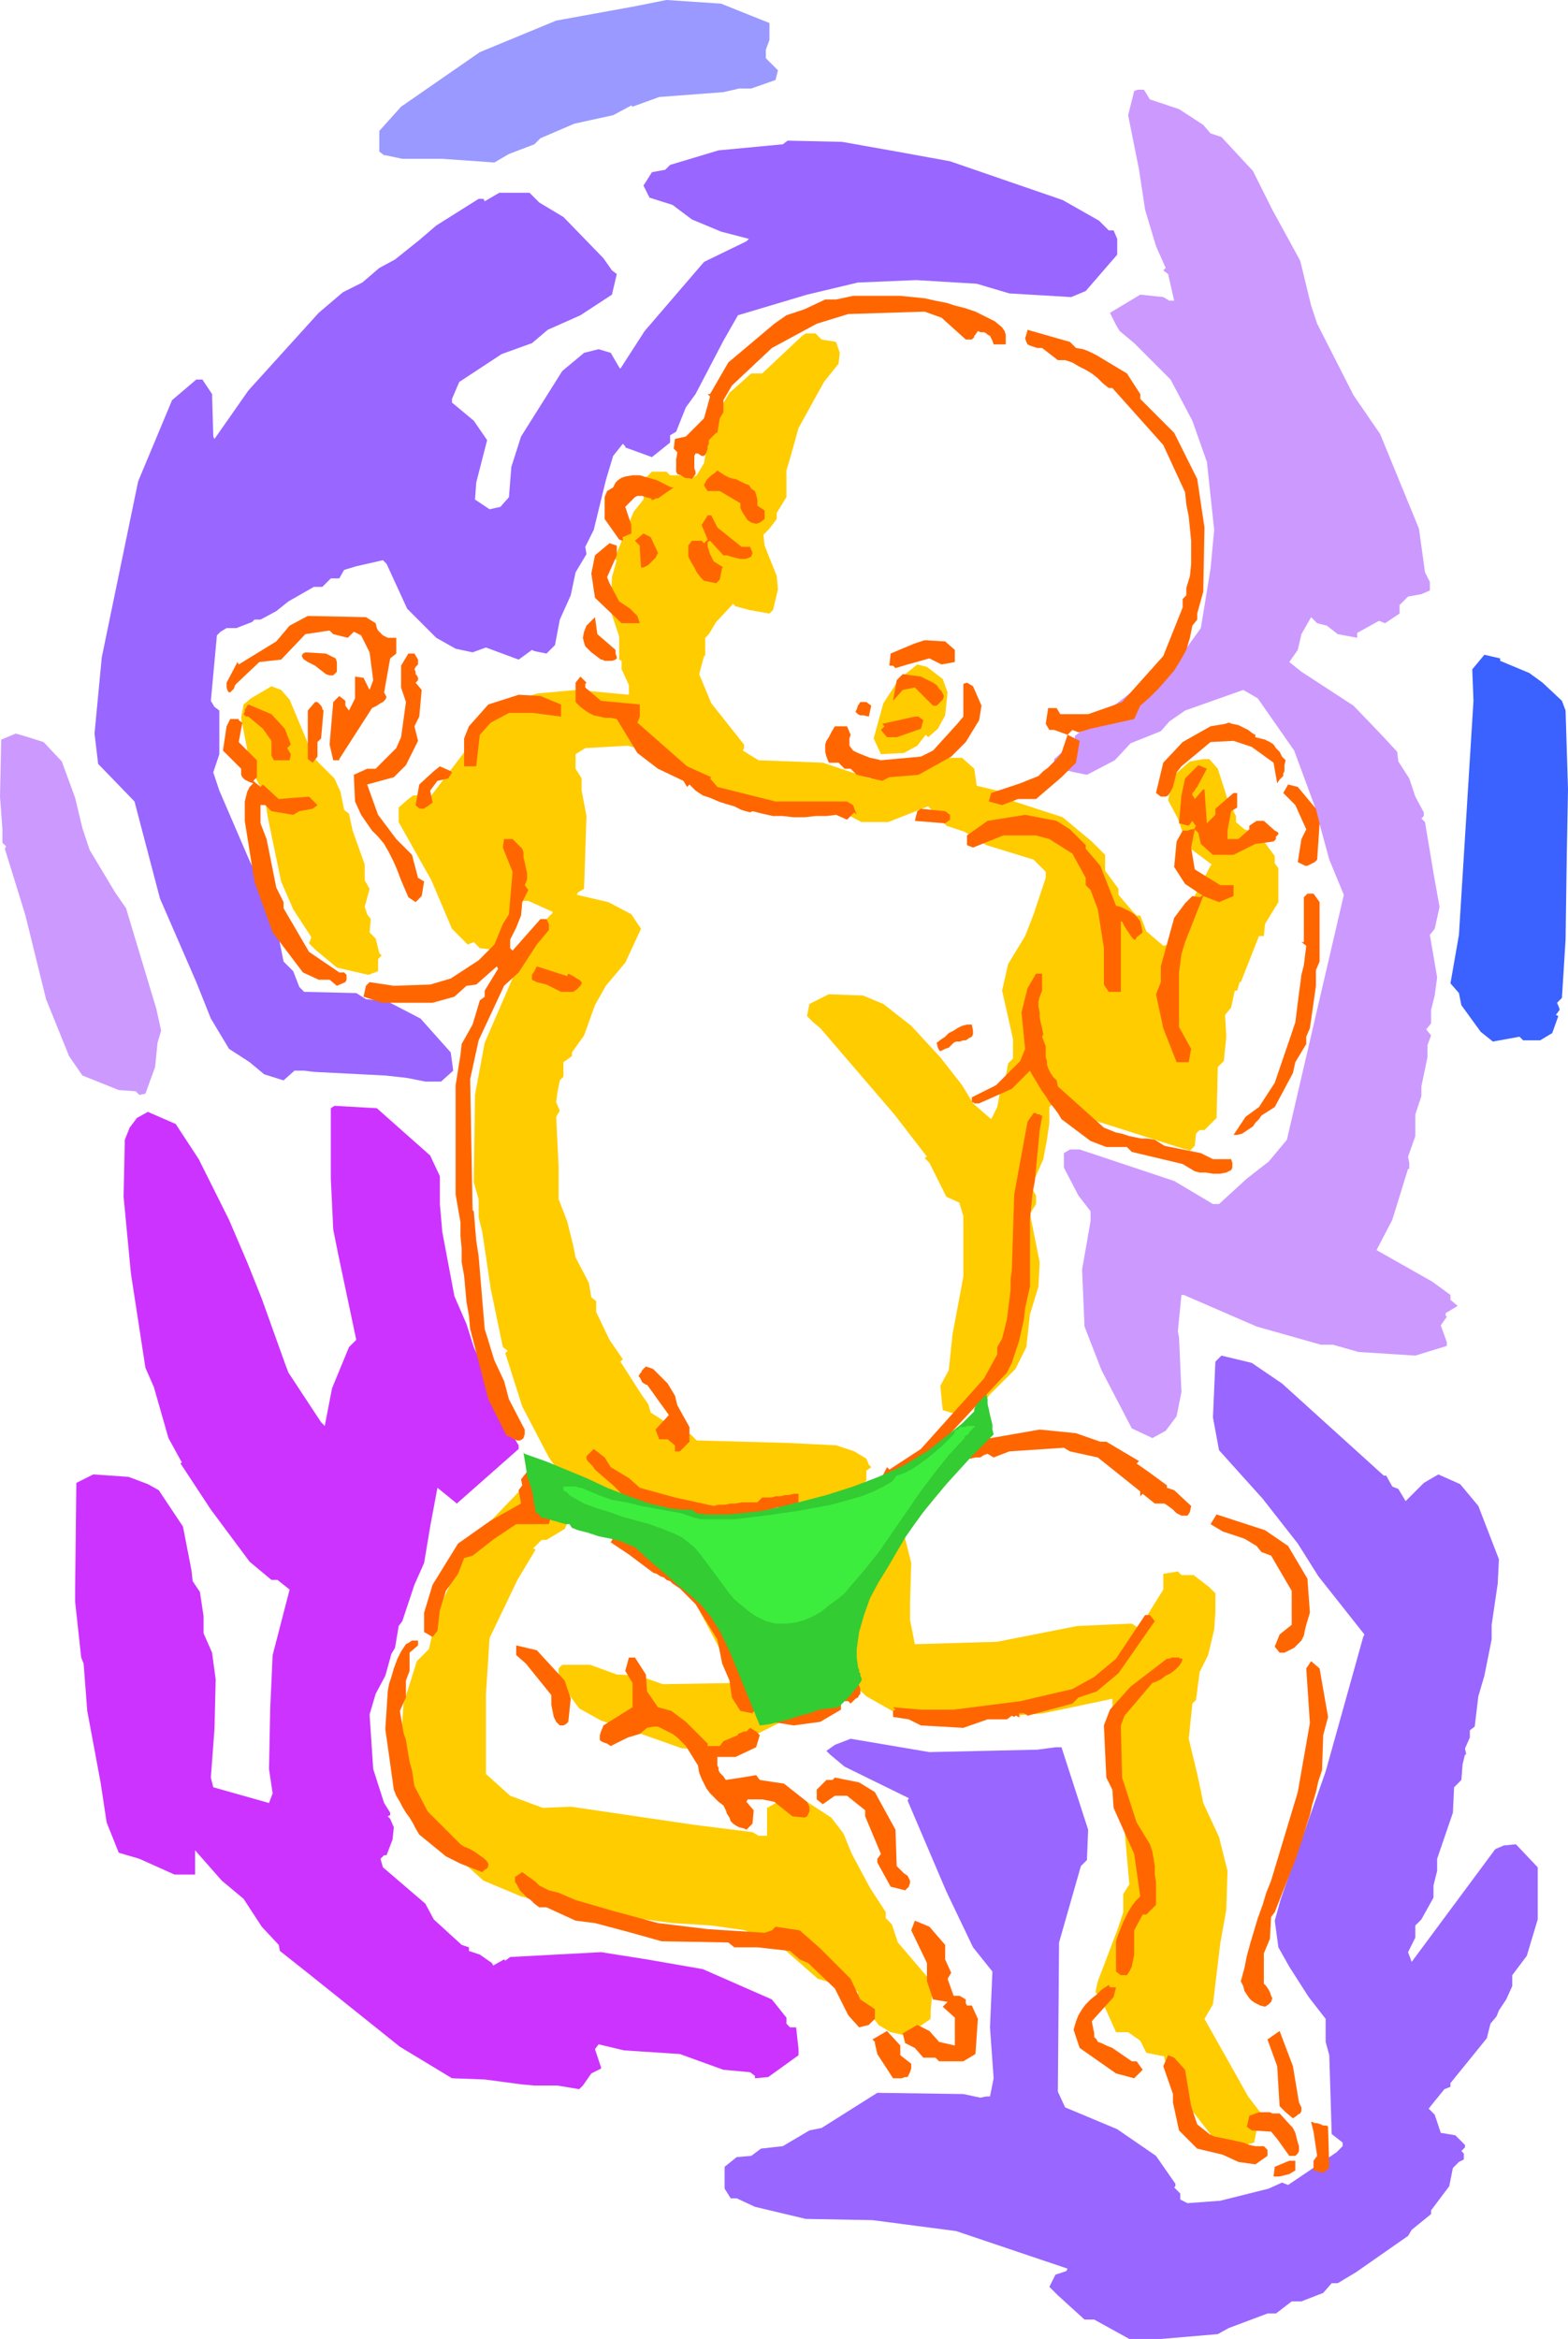 <svg xmlns="http://www.w3.org/2000/svg" fill-rule="evenodd" height="6.427in" preserveAspectRatio="none" stroke-linecap="round" viewBox="0 0 1294 1929" width="4.31in"><style>.brush1{fill:#fc0}.pen1{stroke:none}.brush2{fill:#96f}.brush4{fill:#c9f}</style><path class="pen1 brush1" d="m742 1256 5 5v8l5 20-1 33v14l4 20 68-2 66-13 45-2 6 4 20-32v-13l12-2 3 3h10l13 10 5 5v16l-1 14-5 21-7 14-3 23-3 3-3 29 7 29 3 14 2 10 13 28 7 28-1 32-5 28-6 50-7 12 22 39 14 25 10 13-2 10v5h-1l-2 10-17 5-10-8h-6l-32-41-9-25v-2l-15-3-5-10-10-7h-10l-13-29-4-4 2-9 16-42 5-15v-15l5-8-4-45-12-40v-13l-2-37 4-11v-7l-57 12-61 5-49-1-13-5-23-13-12-11-12-29-8-19v-29l11-53 5-15 11-3 25 8 7 8zm-279-21 8 15-5 11-15 9h-4l-7 7 2 1-15 25-23 48-3 47v65l20 18 27 10 23-1 102 15 48 6 5 3h7v-23l9-5h24l20 13 10 13 7 17 15 28 13 20v5l5 5 5 15 29 34-2 23v6l-20 14-4-1-9-2-10-6-17-23v-4l-5-5-11-1-17-5-32-28-18-7-10-5-28-4-32-2-83-11-42-11-31-13-37-33-20-30-12-36 3-47 11-35 10-10 7-31 27-57 50-52v7l25 8z"/><path class="pen1 brush2" d="m1058 1141 84 76h2l5 9 5 2 6 10 15-15 12-7 18 8 15 18 17 44-1 20-5 34v12l-6 30-5 17-3 25-4 3v6l-4 9 1 5h-1l-2 8-1 13-6 6-1 21-13 38v10l-3 12v10l-10 18-5 5v10l-6 12 3 8 69-93 7-3 10-1 18 19v43l-9 30-12 16v9l-5 11-6 9-2 5-5 6-3 12-30 37v3l-5 2-13 16 5 5 5 15 12 2 8 8v2l-3 3 2 2v5l-4 2-5 5-3 15-15 20v3l-16 13-3 5-43 30-15 9h-5l-7 8-18 7h-8l-13 10h-7l-32 12-9 5-47 4h-26l-29-16h-8l-22-20-7-7 5-10 9-3 1-2-92-31-69-9-55-1-42-10-15-7h-5l-5-8v-18l10-8 12-1 8-6 18-2 22-13 10-2 46-29 71 1 14 3 5-1h3l3-15-3-42 2-46-16-20-22-46-32-75 1-2-53-26-12-10-3-3 7-5 13-5 65 11 89-2 15-2h5l22 68-1 25-5 5-18 63-1 123 6 13 43 18 32 22 16 23v2l-1 1 5 5v5l6 3 27-2 40-10 11-5 5 2 40-27 5-5v-3l-9-7-2-65-3-11v-19l-14-18-16-25-9-16-3-22 5-18 37-105 31-111 1-2-38-48-17-27-29-37-36-40-5-27 2-46 5-5 25 6 25 17z"/><path class="pen1" style="fill:#c3f" d="m355 953 8 17v23l2 23 10 53 10 23 6 19 8 18v7l17 36 12 20v3l-51 45-16-13-6 32-5 30-8 18-10 30-3 4-3 18-3 5-5 18-8 15-5 17 3 45 9 28 5 8v2l-2 1 2 2 3 7-1 10-5 13h-2l-3 3 2 7 35 30 7 13 23 21 6 2v3l9 3 10 7 1 2 9-5 1 1 4-3 75-4 38 6 46 8 57 25 12 15v5l3 3h5l2 18v5l-25 18-11 1v-2l-4-3-22-2-36-13-46-3-21-5-3 4 5 15v1l-8 4-7 10-3 3-18-3h-19l-11-1-30-4-27-1-43-26-75-60-24-19-1-5-14-15-15-23-18-15-22-25v20h-17l-29-13-17-5-10-25-5-33-11-59-3-39-2-5-5-46v-10l1-88 14-7 29 2 16 6 9 5 20 30 7 36 1 9 6 9 3 20v14l7 16 3 22-1 41-3 40 2 8 46 13 3-8-3-20 1-50 2-44 14-54-10-8h-5l-18-15-32-43-25-38 1-1-11-20-12-42-7-16-12-78-6-63 1-47 4-10 6-8 9-5 23 10 19 29 25 50 15 35 12 30 19 53 3 8 27 41 3 3 6-31 14-34 6-6-15-71-4-20-2-42v-58l3-2 35 2 44 39z"/><path class="pen1 brush4" d="m36 612 15 16 11 30 6 25 6 18 21 35 9 13 25 83 4 18-3 10-2 20-8 22-5 1-3-3-14-1-30-12-11-16-19-47-17-69-17-55 1-2-3-3v-11l-2-27 1-47 12-5 7 2 16 5z"/><path class="pen1 brush1" d="m239 577 13 31 7 17 17 17 5 11 3 15 4 3 3 14 10 28v13l4 7-4 15 2 6 3 4-1 11 5 5 3 12 2 2-3 3v10l-8 3-26-6-18-15-5-5 2-5-15-23-10-23-11-53-3-19-11-21-8-42 2-11 6-5 17-10 8 3 7 8zm539-17 4 11-2 19-6 11-8 7-2-2-7 9-11 6-19 1-6-13 8-29 13-20 15-12 8 2 13 10z"/><path class="pen1" style="fill:#3b61ff" d="m1238 545 24 10 11 8 16 15 3 8 2 65-1 54-1 70-3 48-4 4 2 5v1l-3 4 2 1-5 14-10 6h-14l-3-3-22 4-10-8-16-22-2-10-7-8 7-40 12-193-1-26 10-12 13 3v2z"/><path class="pen1" style="fill:#ccf" d="m196 396-7 10-3 1-4-24-5-13 17 21 2 5z"/><path class="pen1 brush1" d="m678 280 12 2 3 9-1 9-12 15-21 38-7 25-3 10v22l-8 13v5l-6 8-5 5 1 9 10 25 1 11-4 17-3 3-17-3-11-3-2-2-14 15-6 10-3 3v15h-1l-4 15 10 24 27 34v3l-1 2 13 8 53 2 39 13 30-7 18-10h28l10 9 2 14 25 6 6 7 40 13 24 20 11 11v13l11 15v5l13 15 2 2h3l5 13 14 12 9-2 7-9 2-15 21-40 1-1-20-15-8-23-8-15 4-20 14-12 11-2h5l7 8 8 25 7 14v5l7 6 11 3 14 19v6l3 4v28l-11 18-1 10h-4l-15 38h-1l-2 7h-2l-3 14-5 6 1 18-2 20-5 5-1 42-10 10h-4l-3 3-1 10-4 4-13-4-85-27-13-10-5 5v13l-2 14-3 16-10 23 4 7v7l-5 8 8 40-1 20-7 23-3 27-9 18-22 22-3 5h-12l-13 10-10-3-2-20 7-13 3-29 9-48v-50l-3-10v-1l-11-5-14-28-4-4 2-1-27-35-61-71-6-5-5-5 2-10 16-8 28 1 17 7 23 18 24 26 18 23 9 15 8 7 7 6 5-10 3-16 3-4 3-16 4-4v-16l-9-40 5-22 14-23 7-18 10-30v-5l-10-10-39-12-18-11-15-5-15-16-33 13h-22l-25-13-70-1-50-25-15-11v-4l-33-9-35 2-8 5v12l5 8v10l4 21-2 60-5 3-1 2 26 6 19 10 8 12-13 28-16 19-9 16-9 25-10 14v3l-7 5v12l-3 3-2 10-1 8 3 7-3 5 2 41v27l7 18 5 20 2 10 11 21 2 12 4 3v9l11 23 11 16-2 2 18 28 5 7 2 7 25 16 8 2 5 5 74 2 41 2 15 5 10 6 2 5 2 2-4 3v8l-15 14-34 7h-9l-33 2v5l15 14 2 7 6 7-8 7h-5l-1-2-5 8 1 2-10 6 6 20 11 30 5 5 9 25-2 2v1l14-3h23l-2 8 4 3-4 4v3l4 3-7 12-8 5-25 3-22 11h-5l-1-2-7 12-25 7-15-5h-9l-34-12-33-11-18-10-17-23v-10l3-3h23l22 8 18 1 20 7 60-1 1-2-30-56-13-29-10-10-39-22-40-34-23-33-22-42-14-44 2-2-4-3-10-48-7-47-3-12v-15l-4-14 1-72 8-43 26-60 23-40 7-7v-1l-20-9h-5l-8 17-2 15-8 9-17-2-5-5-5 2-13-13-17-40-27-48v-12l8-7 4-3h15l42-55 20-20 25-9 33-3 43 4v-8l-6-13v-7l-2-1v-19l-7-21 1-28 4-14-2-1 16-39 8-10 2-18 5-5h12l3 3h10l6 3 6-3 6-10 6-33 15-25 18-16h9l33-31 3-2h8l5 5z"/><path class="pen1 brush2" d="m740 125 44 8 93 32 30 17 8 8h4l3 7v13l-26 30-12 5-51-3-27-8-50-3-48 2-42 10-57 17-12 21-23 44-8 11-8 20-5 3v6l-15 12-22-8v-1l-2-2-8 10-6 20-10 41-7 14 1 6-9 15-4 19-9 20-4 21-7 7-10-2-2-1-11 8-27-10-11 4-14-3-16-9-24-24-17-37-3-3-22 5-10 3-4 7h-7l-7 7h-7l-21 12-10 8-13 7h-5l-2 2-13 5h-8l-5 3-3 3-5 54 3 5 4 3v36l-5 15 5 15 25 58 6 12 5 20 5 15 3 3v8l5 5 4 20 8 8 5 13 4 4 43 1 8 5 18 2 27 14 25 28 2 15-10 9h-13l-15-3-18-2-59-3-8-1h-8l-9 8-16-5-12-10-17-11-15-25-12-30-30-69-21-80-30-31-3-25 6-63 30-145 28-67 20-17h5l8 12 1 35 1 2 28-40 58-64 20-17 16-8 14-12 13-7 20-16 14-12 35-22h4l1 2 12-7h25l8 8 20 12 33 34 7 10 4 3-4 17-26 17-27 12-13 11-25 9-35 23-6 14v3l18 15 11 16-9 35-1 14 12 8 9-2 7-8 2-25 8-25 34-54 18-15 12-3 10 3 7 12 1 1 20-31 49-57 35-17 2-2-23-6-24-10-16-12-19-6-5-10 2-3 5-8 11-2 4-4 40-12 53-5 4-3 45 1 45 8z"/><path class="pen1 brush4" d="m949 82 24 8 20 13 6 7 9 3 26 28 16 32 23 42 9 37 5 15 30 59 22 32 32 78 5 36 4 8v7l-7 3-11 2-7 7v7l-12 8-5-2-18 10v4l-16-3-9-7-8-2-5-5-8 14-3 13-7 10 10 8 43 28 24 25 12 13 1 8 9 14 5 15 7 13v3l-2 2 3 3 7 42 5 28-4 18-4 5 6 35-2 15-3 12v11l-4 5 4 5-3 8v10l-5 24v8l-5 15v18l-6 17 1 5v5h-1l-13 42-12 23-1 2 46 26 15 11v4l6 5-10 6v2l1 1-5 7 5 14v3l-26 8-47-3-21-6h-10l-53-15-60-26h-2l-3 30 1 5 2 45-4 20-9 12-11 6-17-8-25-48-14-36-2-47 7-40v-8l-10-13-12-23v-12l5-3h8l78 26 32 19h5l23-21 18-14 15-18 47-202-12-29-12-44-17-46-30-43-12-7-48 17-13 9-7 8-25 10-13 14-23 12-10-2-13-3-4-5v-3l17-15v-4l49-38 37-26 18-25 8-49 3-32-6-56-12-34-18-34-30-30-12-10-3-5-5-10 25-15 19 2 5 3h4l-5-22-4-3 2-2-8-18-9-30-5-33-9-45 2-8 3-12 3-1h5l5 8z"/><path class="pen1" style="fill:#99f" d="M635 19v14l-3 8v7l10 10-2 8-20 7h-10l-13 3-53 4-22 8-1-1-15 8-32 7-28 12-5 5-21 8-12 7-43-3h-33l-14-3h-1l-4-3v-17l18-20 65-45 63-26 66-12 25-5 45 3 40 16z"/><path class="pen1" d="m782 250 6 2 8 2 9 3 8 4 8 4 6 5 2 3 1 3v8h-10l-1-3-1-2-1-2-2-1-1-1-2-1h-3l-2-1-2 3-1 1v1l-1 1-1 1h-5l-20-18-14-5-63 2-26 8-37 20-33 31-7 12v10l-3 5-2 12h-1l-5 5-1 1v3l-1 2v2l-1 3-1 2-1 1h-2l-3-2h-2l-1 2v10l1 3v2l-3 4-6-1-3-2-3-1-1-2v-10l1-6-3-3 1-8 9-2 15-15 5-18-2-2h2l15-26 38-32 10-7 15-5 17-8h9l14-3h39l10 1 10 1 9 2 10 2zm106 37 6 1 5 2 6 3 5 3 5 3 5 3 5 3 5 3 11 17v4l28 28 19 38 6 40-1 53-5 18v5l-4 5-2 10-3 10-5 9-5 8-6 7-7 8-7 7-8 7-5 11-36 8-10 3-5-2-4 4 10 5-3 18-12 12-21 18h-15l-13 5-11-3 2-7 24-8 5-2 5-2 5-2 4-4 4-3 4-4 4-4 3-4 5-15-11-4h-4l-3-5 2-13h7l3 5h23l20-7 8-3 34-38 16-40v-7l3-3v-6l3-10 1-10v-19l-1-10-1-10-2-10-1-10-18-39-42-47h-3l-5-4-4-4-5-4-5-3-6-3-5-3-6-2h-6l-13-10h-4l-3-1-3-1-2-1-1-2-1-3 1-3 1-4 35 10 5 5zM607 395l4 2 4 2 3 1 2 3 3 2 1 3 1 4v5l6 4v7l-4 3-3 1-4-1-3-2-2-3-2-3-2-4v-4l-17-10h-10l-2-3-1-2 1-2 1-2 2-2 2-2 3-2 2-2 6 4 4 2 4 1h5-4zm-53 7h2l-13 9h-2l-1 1h-1l-1 1v-1l-1-1-4-1-3-1h-4l-2 1-2 2-3 3-3 3 5 15v7l-7 3v3l-3-1-12-17v-18l2-5 5-3 2-4 2-2 3-2 3-1 6-1h6l7 2 7 2 6 3 6 3zm38 33 20 16h7l2 5-1 3-2 1-3 1h-4l-4-1-4-1-3-1h-3l-11-12-2 1v4l1 3 1 3 1 2 1 2 1 2 8 5h-1l-2 10-3 3-10-2-3-3-3-4-2-4-3-5-2-4v-9l3-4h8l2 2 3-3-5-12 5-8h3l5 10zm-49 21-1 2-1 2-2 2-2 2-2 2-2 1-2 1h-2l-1-15v-3l-4-4 7-6 6 3 6 13zm-34 2-8 18 2 5 8 15 3 2 3 2 3 2 2 2 2 2 2 2 1 3 1 3h-15l-22-21-3-20 3-15 12-10 6 2v8zm-199 56 1 4 1 2 2 2 2 2 2 1 2 1h7v13l-5 4-5 28 1 2 1 2-1 2-2 2-2 1-3 2-2 1-2 1-27 42v1h-5l-3-13 3-35 5-5 5 4v4l3 4 5-10v-18l7 1 5 10 3-8-3-23-7-14-6-3-5 5-12-3-3-3-20 3-20 21-18 2-18 17-2 2-1 3-2 2-1 1h-1l-1-1-1-3v-4l9-17 1 2 31-19 11-13 15-8 48 1 8 5zm198 22v3l1 3v1l-1 1-3 1h-6l-2-1h-1l-4-3-4-3-3-3-2-2-1-3-1-4 1-5 2-5 7-7 2 14 15 13zm280 0v10l-11 2-10-5-18 5-10 3-2-2h-3l1-10 19-8 9-3 17 1 8 7zm-511 7 1 3v8l-1 1-2 2h-3l-3-1-9-7-2-1-2-1-2-1-3-2-1-1-1-2 1-2 2-1 17 1 8 4zm68 1v4l-2 2-1 2 1 2v2l1 1 1 2v2l-2 2 5 6-2 22-4 8 3 12-10 20-10 10-22 6 9 25 15 20 13 13 5 19 5 3-2 12-5 5-6-4-3-7-3-7-3-8-3-7-4-8-4-7-5-6-5-5-9-13-5-11-1-22 11-5h7l17-17 4-9 4-29-4-12v-18l6-10h5l3 5zm425 19 3 2 2 3 2 2 1 2 1 2-1 3-2 2-3 3h-3l-15-15-10 2-8 9 3-17 5-5 15 2 10 5zm-287 1v3l13 11 32 3v10l-2 5 41 36 20 9-1 1 6 7 48 12h59l5 3 3 8-2-2-6 6-9-4-8 1h-9l-9 1h-9l-9-1h-8l-9-2-8-2-2 1-7-2-6-3-7-2-6-2-7-3-6-2-6-4-5-5-2 2-3-5-21-10-17-13-17-28-5-1h-5l-4-1-5-1-4-2-3-2-4-3-4-4v-16l4-5 5 5-1 1zm327 18-2 12-11 18-12 12-27 15-24 2-6 3-21-5-5-5h-5l-5-5h-8l-2-5-1-4v-6l1-3 2-3 2-4 3-5h10l3 7-1 3v6l3 4 4 2 5 2 5 2 5 1 4 1 33-3 10-5 20-22 5-6v-27l3-1 5 3 7 16zm-347-1v10l-23-3h-20l-15 8-9 10-3 26h-10v-23l4-10 16-18 25-8 18 1 17 7zm-196 5-2 23-3 3v12l-4 5-4-3v-40l6-7h2l1 1 1 1 1 1 1 2v1l1 1zm452-4-2 9-4-1h-3l-2-1-1-1-1-1 1-2 1-3 2-3h5l4 3zm-484 19 5 13-3 3 3 5-1 5h-13l-1-2-1-2v-12l-7-10-12-10h-2l-1-1-1-1 1-2v-2l1-1 1-2 1-1 19 8 11 12zm527-7-2 7-20 7h-8l-5-6 3-3-2-2 27-6h3l4 3zm-565 0 3 2-3 16 15 15v14l-3 3 6 5 2-2 13 12 25-2 7 7-4 3-11 2-5 3-18-3-5-5h-4v15l5 13 8 40 6 12v5l21 36 25 17h4l1 1 1 1v4l-1 2-7 3-6-5h-9l-13-6-25-33-15-42-8-50v-16l1-4 1-4 2-4 3-3-3-1-2-1-2-1-1-1-1-1-1-2v-5l-15-15 3-20 3-6h7v1zm839 14 4 1 4 1 4 2 3 2 2 3 3 3 2 4 3 3-1 4v5l-1 2v2l-1 1-2 2-2 3-3-17-18-13-15-5-19 1-24 20-4 5-1 4-1 4-1 4-2 4-2 3-2 1h-4l-4-3 6-25 16-17 23-13 12-2 3-1 3 1 5 1 4 2 4 2 4 3 2 1v2zm-47 39-1 2-1 1-1 2-1 1-1 1v2l1 1 1 2 7-8h1l2 28 7-7v-5l15-13h3v12l-5 3-3 16v7h9l9-8v-3l6-4h6l9 8 2 1 1 1v1l-1 1-1 1v2l-1 1-1 1-15 2-18 9h-17l-10-9-2-9-3-3-3 15 3 18 21 13h11v9l-12 5-13-5-15 38-3 10-2 15v45l10 18-2 11h-10l-11-28-6-28 4-10v-13l11-40 9-12 6-6 6 1 2-1v-1l-2-1-3-2-3-2-3-2-3-2-9-14 2-21 5-9h4l3-1h2l1-1 1-2-1-1-2-3-3 4-8-2 2-23 3-14 11-11 7 3-7 13zm-616-10-3 5-9 2-6 8 2 10-3 2-1 1-2 1-1 1h-3l-2-1-2-2 3-17 12-11 5-4 9 4 1 1zm713 30 3 12-2 30-2 2-2 1-2 1-2 1h-2l-2-1-2-1-2-1 3-19 4-8-9-20-10-10 4-7 8 2 15 18zm-302 5v4l-4 3-25-2 2-8 3-2 20 2 4 3zm99 12 13 13v3l12 14 13 33 4 1 4 2 4 2 3 2 3 3 2 3 1 4 1 5-5 4-1 2h-1l-2-2-2-3-2-3-2-3-1-2-1-2h-1v58h-10l-4-6v-30l-5-32-6-16-4-4v-6l-11-20-19-12-11-3h-27l-25 10-5-2v-8l17-12 31-5 26 5 11 7zm-452 16 1 3v4l1 4 1 5 1 4v5l-1 3-1 2 3 4-5 10-1 11-4 10-5 10v7l2 2 23-26h5l2 4v5l-10 12-15 23-12 11-21 45-7 32 2 108 1 1 1 12 1 12 2 13 1 12 1 12 1 12 1 12 1 12 8 26 8 17 4 15 13 25v4l-1 3-1 1-2 1h-2l-3-1-3-2-3-1-15-30-15-58-1-11-2-11-1-11-1-11-2-11v-11l-1-11v-11l-4-23v-90l4-25 1-9 9-16 6-20 4-3v-5l11-18-1-2-17 15-8 1-10 9-18 5h-42l-15-5 2-9 3-3 20 3 30-1 17-5 23-15 13-13 7-17 5-8 3-35-8-20 1-7h7l8 8zm658 44v49l-3 7v13l-5 35-3 7v6l-9 15-2 9-15 28-11 7-2 3-3 3-2 3-3 2-3 2-3 2-4 1h-3l10-15 11-8 13-20 14-41 3-9 1-8 1-8 1-8 1-7 1-8 2-8 1-8 1-8-4-3h2v-37l3-3h5l5 7zm-620 59 4 2 3 2 2 1 2 2v1l-1 2-3 3-3 2h-10l-12-6-4-1-4-1-2-1-2-1v-4l2-3 2-4 25 8 1-2zm391 14-2 5-1 4v4l1 5v4l1 5 1 4 1 5-1 2 3 8v9l1 3v3l1 3 2 4 2 3 3 3 1 5 38 34 5 2 5 2 5 1 6 2 5 1 5 1h5l6 1 8 5 30 6 10 5h15l1 3v4l-1 2-4 2-5 1h-6l-6-1h-5l-4-1-10-6-42-10-4-4h-17l-13-5-24-18-3-5-3-4-4-5-3-5-3-4-3-5-3-5-3-5-1-2-15 15-27 12h-4l-1-1h-1v-4l20-10 20-20 4-10-3-30 5-20 7-12h5v14zm-57 33v3l-1 2-2 1-3 2h-2l-3 1h-3l-2 1-2 2-2 2-3 1-2 1-2 1-1-1-1-2-1-4 4-3 3-2 3-3 4-2 3-2 4-2 4-1h4l1 5zm57 71-2 11-1 11-1 10-1 11-1 10-2 11-1 11-1 10v55l-2 9-2 9-1 9-2 9-2 9-3 9-3 9-4 8-68 73-3 2-4 3-5 4-6 3-5 3-5 2h-5l-3-2 5-10 2 2 26-17 52-58 11-20v-6l4-7 2-8 2-8 1-8 1-8 1-8v-9l1-7 2-63 11-60 5-7h2l1 1h2l1 1h1v1zm-309 220 6 10 2 8 10 18v12l-8 8h-4v-5l-6-5h-7l-3-8 11-12-18-25h-1l-3-2-1-2-1-2-1-1 1-2 1-1 1-2 3-3 6 2 12 12zm357 48h5l27 16-2 2 10 7 15 11v2l6 2 14 13-1 5-2 3h-5l-4-2-3-3-4-3-3-2h-8l-10-8-2 2v-4l-35-28-23-5-5-3-45 3-13 5-5-3-3 1-3 2h-4l-4 1h-3l-4 1h-7v-9l8-5 63-11 30 3 20 7zm-404 21 15 9 9 8 29 8 32 7 4-1h5l5-1h4l5-1h13l4-4h8l3-1h4l4-1h3l4-1h4v7l-10 4h-7l-21 6-40 5-37-9-3-1-4-1-3-2-4-1-3-1-4-1-4-1-3-2-10-10-15-13-2-3-2-2-2-2-1-2v-2l1-1 2-2 3-3 9 7 5 8zm-56 27 8 8v4h-1l-2 8h-27l-18 12-18 14-7 2-5 13-10 14-5 16-2 17-4 5-7-4v-16l7-23 21-34 27-19 25-14-2-11 3-4-1-5 8-10h8l2 27zm615 38 16 27 2 28-3 10-1 4-1 5-2 4-3 3-3 3-4 2-4 2h-4l-4-5 4-10 10-8v-28l-17-29-8-3-4-5-5-3-5-3-6-2-6-2-6-2-5-3-5-3 5-8 40 13 19 13zm-529 2 10 5 7 5 21 13 19 22 2 5 3 4 3 5 3 5 2 5 2 5 2 5 1 5 15 47-3 5-10-2-7-11-2-14-6-14-4-20-18-29-13-13-3-2-3-2-2-2-3-1-2-2-3-1-3-2-3-1-20-15-15-10 4-7h10l16 12zm161 75 1 4 1 6v5l2 6 1 5 2 4 3 5 4 3 1 3v4l-1 1-1 2-2 1-2 2-2 2-1-1-1-1h-4l-1 1-1 1v5l-17 10-22 3-30-5 4-8h14l2 1h6l1-1 2-2-12-36v-14l1-3 1-3 3-1 4-1 3 3 5 25 7 18 3 4v5l-2 1h10l15-8-11-20v-32l3-18 8-31 10-14 12-8-10 22-9 55zm258-15-30 43-18 15-15 5-5 5-37 10-1-1-2-1h-4v2l1 1h-2l-1-1h-1l-1 1-2-1-4 3h-16l-20 7-35-2-10-5-13-2v-5l2-1-2-2 23 2h27l55-7 43-10 18-10 18-15 24-36h4l4 5zm-608 16v4l-7 6v15l-3 8v14l-5 11 1 6 1 6 1 6 2 6 1 6 1 6 1 6 2 7 2 13 11 21 27 27 3 2 5 2 5 3 4 3 4 3 2 3v2l-1 2-2 1-2 2-18-7-12-6-22-18-3-5-2-4-3-5-3-4-3-5-2-4-3-5-2-5-7-50 2-31 1-6 2-6 2-7 3-8 3-6 4-6 2-1 3-2h5zm121 33 5 15-2 19-2 2-2 1h-3l-3-3-2-4-1-5-1-5v-8l-21-26-8-7v-8l17 4 23 25zm67-5 1 14 9 13 11 3 12 9 18 18v2h10l3-4 12-5v-1l5-2h2l3-3 5 3 3 3-3 10-17 8h-15v7l1 2v2l1 2 1 1 2 2 2 3 13-2 12-2 3 4 20 3 19 15 1 2 1 2v4l-1 2-1 2-2 1-10-1-15-12-10-2h-12l-1 2 6 7-1 11-5 5-2-1-4-1-2-1-3-2-2-2-1-3-2-3-1-3-2-4-4-3-4-4-3-3-3-4-2-4-2-4-2-5-1-6-10-16-4-4-3-3-4-3-4-2-4-2-4-2h-4l-5 1-6 5-10 3-14 7-3-2-3-1-2-1-1-1v-4l1-3 2-5 24-15v-20l-6-10 3-11h5l9 14zm443-13-1 3-2 3-3 3-4 3-4 2-4 3-4 2-3 1-23 27-3 8 1 43 12 37 11 18 2 6 1 6 1 6v7l1 6v19l-8 8h-3l-7 13v20l-1 5-1 5-2 4-2 3h-5l-4-3v-25l2-6 2-5 2-5 2-4 2-4 3-5 3-4 4-4-5-35-17-38-1-15-5-10-2-43 5-13 17-19 30-23h2l2-1h6l1 1h2zm120 48-4 15-1 29-3 9-2 9-3 10-2 9-3 9-3 10-3 9-3 9-17 43-3 4-1 18-5 12v25l2 2 2 3 1 2 1 3 1 2-1 3-2 2-3 2-4-1-4-2-3-2-2-2-2-3-2-3-1-4-2-4 3-11 2-10 3-11 3-10 3-10 4-11 3-10 4-10 22-73 10-57-3-45 4-6 7 6 7 40zm-374 62 17 31 1 30 3 3 3 3 3 2 1 2 1 2v2l-1 3-3 3-12-3-11-20v-3l3-4-13-31v-5l-15-12h-10l-10 7-5-4v-8l8-8h5l2-2 20 4 13 8zm-261 83 14 6 31 9 37 10 41 5 47 3 6-2 3-3 20 3 17 15 25 25 8 17 12 8v8l-5 5-8 2-9-10-11-22-22-21-7-3-8-7-27-3h-19l-5-4-55-1-25-7-30-8-16-2-24-11h-6l-4-3-3-3-3-2-3-3-3-3-2-4-2-3v-4l6-4 4 3 3 2 4 3 3 3 4 2 4 2 4 1 4 1zm319 43v12l5 11-3 5 5 14h5l5 3v3l1 2h4l5 11-2 29-10 6h-20l-3-3h-10l-7-8-8-4-2-8 12-7 10 5 8 9 13 3v-23l-10-9 4-4-12-2-5-15v-15l-13-27 3-8 12 5 13 15zm141 35-2 8-18 20 1 5 1 5v3l2 2 1 2 3 1 4 2 5 2 16 11h4l5 7-7 7-15-4-30-21-5-15 2-7 2-5 3-5 3-4 4-4 5-4 4-4 6-4 1 2h5zm-178 56 9 7v4l-1 3-1 2-1 2h-2l-3 1h-7l-13-20-2-9v-1l-2-2 12-7 11 12v8zm329 39 1 2 1 2v3l-1 2-2 1-1 1-3 2-6-5-5-5-2-33-8-22 10-7 11 29 5 30zm-94-27 5 30 5 15 10 8 4 2 5 1 5 1 5 1 4 1 5 1 5 2 5 1h7l3 3v5l-10 7-14-2-13-6-21-5-15-15-5-23v-7l-8-23 4-9 5 2 9 10zm78 36 11 12 2 4 1 4 1 4 1 3v4l-1 2-2 2h-5l-10-14-5-6-16-1-4-3 2-9 8-3h9l2 1h6zm40 12 1 33-5 4-8-2v-8l3-4-3-20-2-8h1l2 1h2l3 1 2 1h3l1 1v1zm-27 35-5 3-8 2h-5l1-8 12-5h5v8z" style="fill:#f60"/><path class="pen1" style="fill:#3c3" d="m446 1251 1 1h3l3 1 3 1 4 1 3 1 4 1h3l2 3 5 2 8 2 9 3 10 2 8 2 7 3 5 2 13 12 12 10 10 9 10 8 10 9 8 10 8 13 8 17 24 59 8-1 8-2 8-2 9-3 8-2 8-3 8-1 8-1 2-2 3-3 2-2 3-3 2-3 3-3 2-3 2-3v-2l-1-2v-2l-1-1v-2l-1-2v-1l-1-7v-7l1-7 1-7 4-14 5-14 7-13 8-13 7-12 7-12 7-10 8-11 9-11 10-12 10-11 10-11 10-10 9-9-1-4v-4l-1-4-1-4-1-5-1-4v-4l-1-4-1 1-1 1-2 2-2 2-2 2-1 2-1 2v2l-10 10-10 8-10 8-9 7-20 12-20 9-21 8-22 7-23 6-25 6-5 1-8 1-10 1-10 1h-18l-8-1-4-3h-9l-9-1-8-2-9-2-17-6-18-7-17-8-17-7-17-7-17-6-1-1 1 6 1 6 1 7 2 6 2 6 1 6 1 6 1 5v1l1 1h1l1 1v1h1v1z"/><path class="pen1" style="fill:#3ded3d" d="m787 1183-5 5-5 5-6 5-6 5-7 5-6 4-6 3-6 2-4 5-7 4-8 4-10 4-25 7-27 5-28 4-25 3h-27l-5-1-12-4-11-2-11-2-11-2-12-3-12-2-11-4-12-5-2-1h-2l-3-1h-10v3l1 1h1l1 1 1 1 1 1 1 1h1l1 1 9 5 11 4 10 3 11 4 11 3 11 3 11 4 10 4 6 3 5 4 5 4 5 6 9 12 9 12 5 7 5 6 6 5 6 5 6 4 8 4 8 2h9l8-1 7-2 7-3 7-4 6-5 7-5 6-5 5-6 12-14 12-15 11-16 11-16 11-16 12-16 12-15 13-14v-1l1-1 2-1 1-2 1-1 2-2 1-1h1l-1-1h-6l-2 1h-4l-1 1v1h-2l-1 1v1l-1 2z"/></svg>
